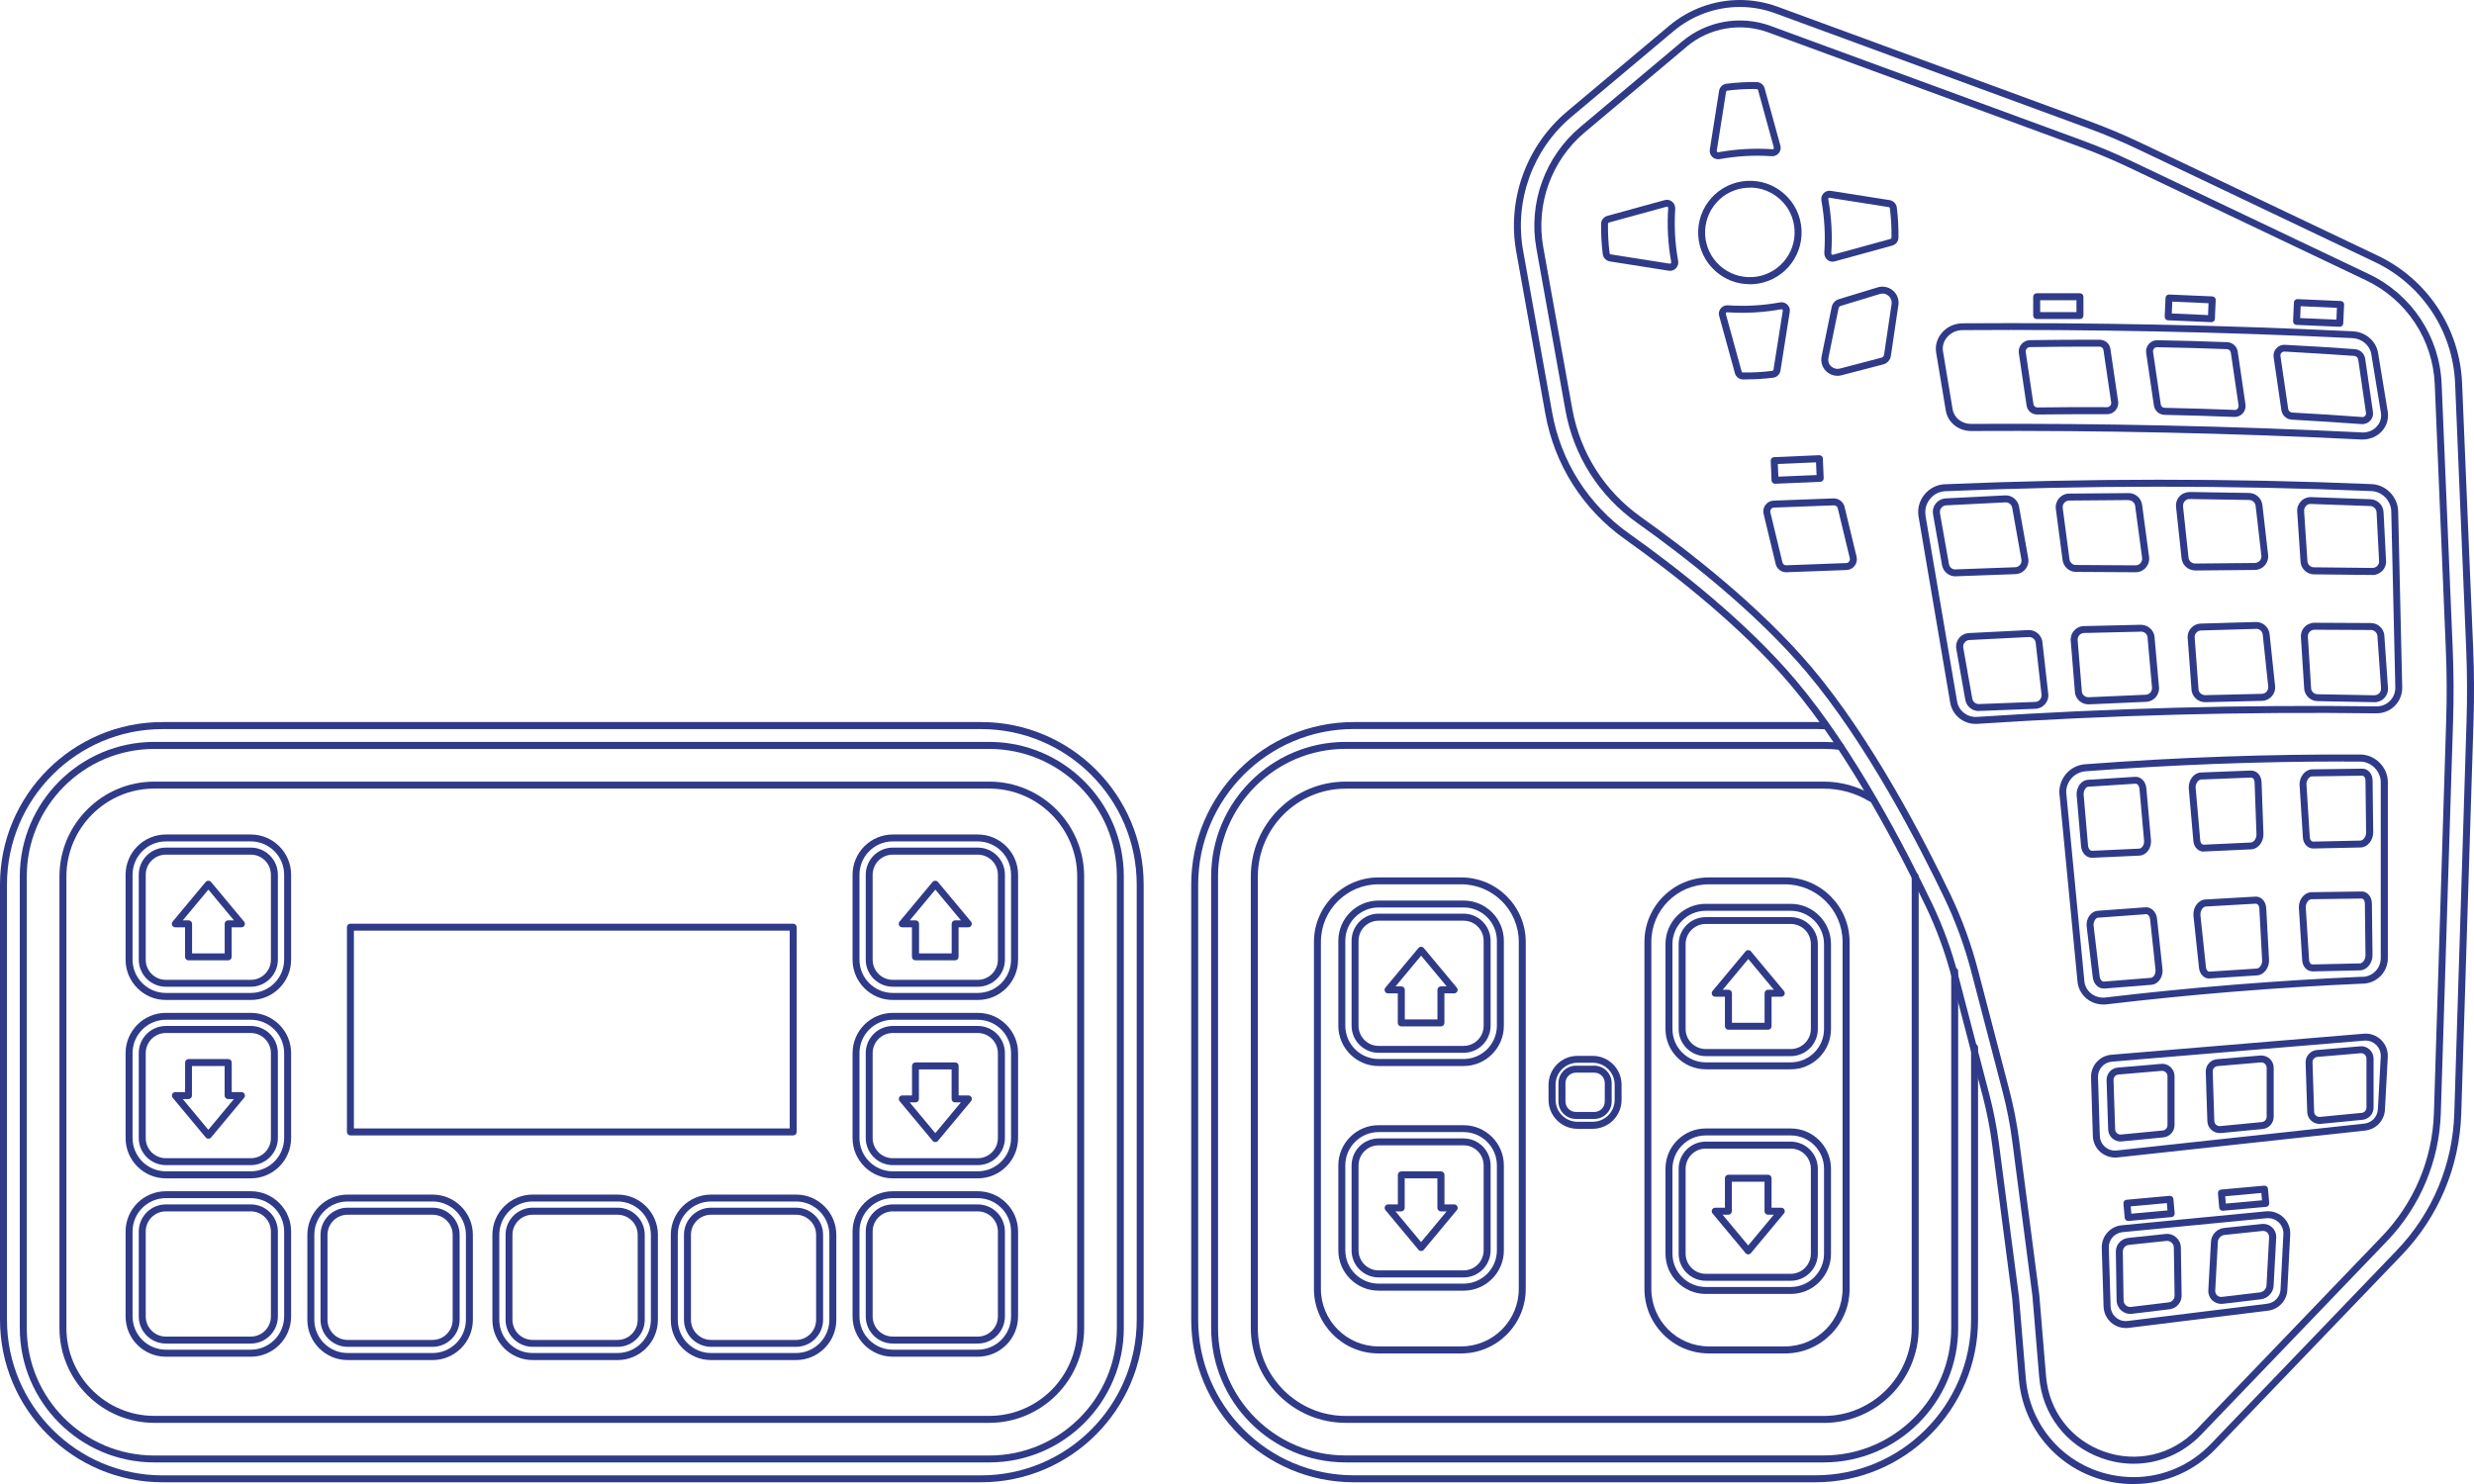 <?xml version="1.0" encoding="UTF-8"?> <svg xmlns="http://www.w3.org/2000/svg" id="Layer_2" data-name="Layer 2" viewBox="0 0 354.98 213"><defs><style> .cls-1 { fill: #2f3b88; } </style></defs><g id="Figures"><g><g><path class="cls-1" d="M141.95,204.21H22.14c-7.5,0-13.61-6.11-13.61-13.61v-64.81c0-7.5,6.11-13.61,13.61-13.61h119.81c7.5,0,13.61,6.11,13.61,13.61v64.81c0,7.5-6.11,13.61-13.61,13.61ZM22.14,113.18c-6.95,0-12.61,5.66-12.61,12.61v64.81c0,6.95,5.66,12.61,12.61,12.61h119.81c6.95,0,12.61-5.66,12.61-12.61v-64.81c0-6.95-5.66-12.61-12.61-12.61H22.14Z"></path><path class="cls-1" d="M141.95,209.89H22.14c-10.64,0-19.3-8.66-19.3-19.3v-64.81c0-10.64,8.66-19.3,19.3-19.3h119.81c10.64,0,19.3,8.66,19.3,19.3v64.81c0,10.64-8.66,19.3-19.3,19.3ZM22.14,107.49c-10.09,0-18.3,8.21-18.3,18.3v64.81c0,10.09,8.21,18.3,18.3,18.3h119.81c10.09,0,18.3-8.21,18.3-18.3v-64.81c0-10.09-8.21-18.3-18.3-18.3H22.14Z"></path><path class="cls-1" d="M140.77,212.74H23.33c-12.86,0-23.33-10.46-23.33-23.33v-62.45c0-12.86,10.46-23.33,23.33-23.33h117.44c12.86,0,23.33,10.46,23.33,23.33v62.45c0,12.86-10.46,23.33-23.33,23.33ZM23.33,104.64c-12.31,0-22.33,10.02-22.33,22.33v62.45c0,12.31,10.02,22.33,22.33,22.33h117.44c12.31,0,22.33-10.02,22.33-22.33v-62.45c0-12.31-10.02-22.33-22.33-22.33H23.33Z"></path><g><g><path class="cls-1" d="M140.3,192.83h-12.19c-2.14,0-3.89-1.74-3.89-3.89v-12.19c0-2.14,1.74-3.89,3.89-3.89h12.19c2.14,0,3.89,1.74,3.89,3.89v12.19c0,2.14-1.74,3.89-3.89,3.89ZM128.1,173.86c-1.59,0-2.89,1.29-2.89,2.89v12.19c0,1.59,1.29,2.89,2.89,2.89h12.19c1.59,0,2.89-1.29,2.89-2.89v-12.19c0-1.59-1.29-2.89-2.89-2.89h-12.19Z"></path><path class="cls-1" d="M140.3,194.72h-12.19c-3.19,0-5.78-2.59-5.78-5.78v-12.19c0-3.19,2.59-5.78,5.78-5.78h12.19c3.19,0,5.78,2.59,5.78,5.78v12.19c0,3.19-2.59,5.78-5.78,5.78ZM128.1,171.96c-2.64,0-4.78,2.15-4.78,4.78v12.19c0,2.64,2.15,4.78,4.78,4.78h12.19c2.64,0,4.78-2.15,4.78-4.78v-12.19c0-2.64-2.15-4.78-4.78-4.78h-12.19Z"></path></g><g><path class="cls-1" d="M140.3,167.22h-12.19c-2.14,0-3.89-1.74-3.89-3.89v-12.19c0-2.14,1.74-3.89,3.89-3.89h12.19c2.14,0,3.89,1.74,3.89,3.89v12.19c0,2.14-1.74,3.89-3.89,3.89ZM128.1,148.26c-1.59,0-2.89,1.29-2.89,2.89v12.19c0,1.59,1.29,2.89,2.89,2.89h12.19c1.59,0,2.89-1.29,2.89-2.89v-12.19c0-1.59-1.29-2.89-2.89-2.89h-12.19Z"></path><path class="cls-1" d="M140.3,169.12h-12.19c-3.19,0-5.78-2.59-5.78-5.78v-12.19c0-3.19,2.59-5.78,5.78-5.78h12.19c3.19,0,5.78,2.59,5.78,5.78v12.19c0,3.19-2.59,5.78-5.78,5.78ZM128.1,146.36c-2.64,0-4.78,2.15-4.78,4.78v12.19c0,2.64,2.15,4.78,4.78,4.78h12.19c2.64,0,4.78-2.15,4.78-4.78v-12.19c0-2.64-2.15-4.78-4.78-4.78h-12.19Z"></path></g><g><path class="cls-1" d="M140.3,141.62h-12.19c-2.14,0-3.89-1.74-3.89-3.89v-12.19c0-2.14,1.74-3.89,3.89-3.89h12.19c2.14,0,3.89,1.74,3.89,3.89v12.19c0,2.14-1.74,3.89-3.89,3.89ZM128.1,122.66c-1.59,0-2.89,1.29-2.89,2.89v12.19c0,1.59,1.29,2.89,2.89,2.89h12.19c1.59,0,2.89-1.29,2.89-2.89v-12.19c0-1.59-1.29-2.89-2.89-2.89h-12.19Z"></path><path class="cls-1" d="M140.3,143.52h-12.19c-3.19,0-5.78-2.59-5.78-5.78v-12.19c0-3.19,2.59-5.78,5.78-5.78h12.19c3.19,0,5.78,2.59,5.78,5.78v12.19c0,3.19-2.59,5.78-5.78,5.78ZM128.1,120.76c-2.64,0-4.78,2.15-4.78,4.78v12.19c0,2.64,2.15,4.78,4.78,4.78h12.19c2.64,0,4.78-2.15,4.78-4.78v-12.19c0-2.64-2.15-4.78-4.78-4.78h-12.19Z"></path></g></g><g><path class="cls-1" d="M35.99,192.83h-12.19c-2.14,0-3.89-1.74-3.89-3.89v-12.19c0-2.14,1.74-3.89,3.89-3.89h12.19c2.14,0,3.88,1.74,3.88,3.89v12.19c0,2.14-1.74,3.89-3.88,3.89ZM23.8,173.86c-1.59,0-2.89,1.29-2.89,2.89v12.19c0,1.59,1.29,2.89,2.89,2.89h12.19c1.59,0,2.88-1.29,2.88-2.89v-12.19c0-1.59-1.29-2.89-2.88-2.89h-12.19Z"></path><path class="cls-1" d="M35.99,194.72h-12.19c-3.19,0-5.78-2.59-5.78-5.78v-12.19c0-3.19,2.59-5.78,5.78-5.78h12.19c3.19,0,5.78,2.59,5.78,5.78v12.19c0,3.19-2.59,5.78-5.78,5.78ZM23.8,171.96c-2.64,0-4.78,2.15-4.78,4.78v12.19c0,2.64,2.15,4.78,4.78,4.78h12.19c2.64,0,4.78-2.15,4.78-4.78v-12.19c0-2.64-2.15-4.78-4.78-4.78h-12.19Z"></path></g><g><path class="cls-1" d="M62.07,193.3h-12.19c-2.14,0-3.89-1.74-3.89-3.89v-12.19c0-2.14,1.74-3.89,3.89-3.89h12.19c2.14,0,3.88,1.74,3.88,3.89v12.19c0,2.14-1.74,3.89-3.88,3.89ZM49.88,174.34c-1.59,0-2.89,1.29-2.89,2.89v12.19c0,1.59,1.29,2.89,2.89,2.89h12.19c1.59,0,2.88-1.29,2.88-2.89v-12.19c0-1.59-1.29-2.89-2.88-2.89h-12.19Z"></path><path class="cls-1" d="M62.07,195.2h-12.19c-3.19,0-5.78-2.59-5.78-5.78v-12.19c0-3.19,2.59-5.78,5.78-5.78h12.19c3.19,0,5.78,2.59,5.78,5.78v12.19c0,3.19-2.59,5.78-5.78,5.78ZM49.88,172.44c-2.64,0-4.78,2.15-4.78,4.78v12.19c0,2.64,2.15,4.78,4.78,4.78h12.19c2.64,0,4.78-2.15,4.78-4.78v-12.19c0-2.64-2.15-4.78-4.78-4.78h-12.19Z"></path></g><g><path class="cls-1" d="M88.62,193.3h-12.19c-2.14,0-3.89-1.74-3.89-3.89v-12.19c0-2.14,1.74-3.89,3.89-3.89h12.19c2.14,0,3.89,1.74,3.89,3.89v12.19c0,2.14-1.74,3.89-3.89,3.89ZM76.42,174.34c-1.59,0-2.89,1.29-2.89,2.89v12.19c0,1.59,1.29,2.89,2.89,2.89h12.19c1.59,0,2.89-1.29,2.89-2.89v-12.19c0-1.59-1.29-2.89-2.89-2.89h-12.19Z"></path><path class="cls-1" d="M88.62,195.2h-12.19c-3.19,0-5.78-2.59-5.78-5.78v-12.19c0-3.19,2.59-5.78,5.78-5.78h12.19c3.19,0,5.78,2.59,5.78,5.78v12.19c0,3.19-2.59,5.78-5.78,5.78ZM76.42,172.44c-2.64,0-4.78,2.15-4.78,4.78v12.19c0,2.64,2.15,4.78,4.78,4.78h12.19c2.64,0,4.78-2.15,4.78-4.78v-12.19c0-2.64-2.15-4.78-4.78-4.78h-12.19Z"></path></g><g><path class="cls-1" d="M114.22,193.3h-12.19c-2.14,0-3.89-1.74-3.89-3.89v-12.19c0-2.14,1.74-3.89,3.89-3.89h12.19c2.14,0,3.88,1.74,3.88,3.89v12.19c0,2.14-1.74,3.89-3.88,3.89ZM102.03,174.34c-1.59,0-2.89,1.29-2.89,2.89v12.19c0,1.59,1.29,2.89,2.89,2.89h12.19c1.59,0,2.88-1.29,2.88-2.89v-12.19c0-1.59-1.29-2.89-2.88-2.89h-12.19Z"></path><path class="cls-1" d="M114.22,195.2h-12.19c-3.19,0-5.78-2.59-5.78-5.78v-12.19c0-3.19,2.59-5.78,5.78-5.78h12.19c3.19,0,5.78,2.59,5.78,5.78v12.19c0,3.19-2.59,5.78-5.78,5.78ZM102.03,172.44c-2.64,0-4.78,2.15-4.78,4.78v12.19c0,2.64,2.15,4.78,4.78,4.78h12.19c2.64,0,4.78-2.15,4.78-4.78v-12.19c0-2.64-2.15-4.78-4.78-4.78h-12.19Z"></path></g><g><path class="cls-1" d="M35.99,167.22h-12.19c-2.14,0-3.89-1.74-3.89-3.89v-12.19c0-2.14,1.74-3.89,3.89-3.89h12.19c2.14,0,3.88,1.74,3.88,3.89v12.19c0,2.14-1.74,3.89-3.88,3.89ZM23.8,148.26c-1.59,0-2.89,1.29-2.89,2.89v12.19c0,1.59,1.29,2.89,2.89,2.89h12.19c1.59,0,2.88-1.29,2.88-2.89v-12.19c0-1.59-1.29-2.89-2.88-2.89h-12.19Z"></path><path class="cls-1" d="M35.99,169.12h-12.19c-3.19,0-5.78-2.59-5.78-5.78v-12.19c0-3.19,2.59-5.78,5.78-5.78h12.19c3.19,0,5.78,2.59,5.78,5.78v12.19c0,3.19-2.59,5.78-5.78,5.78ZM23.8,146.36c-2.64,0-4.78,2.15-4.78,4.78v12.19c0,2.64,2.15,4.78,4.78,4.78h12.19c2.64,0,4.78-2.15,4.78-4.78v-12.19c0-2.64-2.15-4.78-4.78-4.78h-12.19Z"></path></g><g><path class="cls-1" d="M35.99,141.62h-12.19c-2.14,0-3.89-1.74-3.89-3.89v-12.19c0-2.14,1.74-3.89,3.89-3.89h12.19c2.14,0,3.88,1.74,3.88,3.89v12.19c0,2.14-1.74,3.89-3.88,3.89ZM23.8,122.66c-1.59,0-2.89,1.29-2.89,2.89v12.19c0,1.59,1.29,2.89,2.89,2.89h12.19c1.59,0,2.88-1.29,2.88-2.89v-12.19c0-1.59-1.29-2.89-2.88-2.89h-12.19Z"></path><path class="cls-1" d="M35.99,143.52h-12.19c-3.19,0-5.78-2.59-5.78-5.78v-12.19c0-3.19,2.59-5.78,5.78-5.78h12.19c3.19,0,5.78,2.59,5.78,5.78v12.19c0,3.19-2.59,5.78-5.78,5.78ZM23.8,120.76c-2.64,0-4.78,2.15-4.78,4.78v12.19c0,2.64,2.15,4.78,4.78,4.78h12.19c2.64,0,4.78-2.15,4.78-4.78v-12.19c0-2.64-2.15-4.78-4.78-4.78h-12.19Z"></path></g><path class="cls-1" d="M32.74,137.83h-5.69c-.28,0-.5-.22-.5-.5v-4.24h-1.4c-.19,0-.37-.11-.45-.29-.08-.18-.06-.38.07-.53l4.74-5.69c.19-.23.58-.23.77,0l4.74,5.69c.12.15.15.36.07.53-.08.18-.26.29-.45.29h-1.4v4.24c0,.28-.22.5-.5.5ZM27.55,136.83h4.69v-4.24c0-.28.22-.5.5-.5h.83l-3.67-4.41-3.67,4.41h.83c.28,0,.5.22.5.5v4.24Z"></path><path class="cls-1" d="M29.9,163.43c-.15,0-.29-.07-.38-.18l-4.74-5.69c-.12-.15-.15-.36-.07-.53.08-.18.26-.29.45-.29h1.4v-4.24c0-.28.22-.5.5-.5h5.69c.28,0,.5.22.5.5v4.24h1.4c.19,0,.37.11.45.29.08.18.06.38-.07.53l-4.74,5.69c-.09.11-.24.18-.38.18ZM26.22,157.74l3.67,4.41,3.67-4.41h-.83c-.28,0-.5-.22-.5-.5v-4.24h-4.69v4.24c0,.28-.22.5-.5.5h-.83Z"></path><path class="cls-1" d="M137.04,137.83h-5.69c-.28,0-.5-.22-.5-.5v-4.24h-1.4c-.19,0-.37-.11-.45-.29-.08-.18-.06-.38.07-.53l4.74-5.69c.19-.23.58-.23.77,0l4.74,5.69c.12.15.15.36.07.53-.08.18-.26.29-.45.29h-1.4v4.24c0,.28-.22.5-.5.5ZM131.86,136.83h4.69v-4.24c0-.28.22-.5.5-.5h.83l-3.67-4.41-3.67,4.41h.83c.28,0,.5.22.5.5v4.24Z"></path><path class="cls-1" d="M134.2,163.91c-.15,0-.29-.07-.38-.18l-4.74-5.69c-.12-.15-.15-.36-.07-.53.08-.18.26-.29.45-.29h1.4v-4.24c0-.28.22-.5.5-.5h5.69c.28,0,.5.22.5.5v4.24h1.4c.19,0,.37.11.45.29.08.18.06.38-.07.53l-4.74,5.69c-.09.11-.24.18-.38.18ZM130.53,158.22l3.67,4.41,3.67-4.41h-.83c-.28,0-.5-.22-.5-.5v-4.24h-4.69v4.24c0,.28-.22.5-.5.5h-.83Z"></path><path class="cls-1" d="M113.81,162.96h-63.53c-.28,0-.5-.22-.5-.5v-29.39c0-.28.22-.5.5-.5h63.53c.28,0,.5.22.5.5v29.39c0,.28-.22.5-.5.5ZM50.78,161.96h62.53v-28.39h-62.53v28.39Z"></path></g><g><path class="cls-1" d="M261.68,204.21h-68.6c-7.5,0-13.61-6.11-13.61-13.61v-64.81c0-7.5,6.11-13.61,13.61-13.61h68.6c2.5,0,4.94.68,7.07,1.98.24.14.31.45.17.69-.14.24-.45.31-.69.17-1.97-1.2-4.23-1.83-6.54-1.83h-68.6c-6.95,0-12.61,5.66-12.61,12.61v64.81c0,6.95,5.66,12.61,12.61,12.61h68.6c6.95,0,12.61-5.66,12.61-12.61v-64.81c0-.28.22-.5.5-.5s.5.22.5.5v64.81c0,7.5-6.11,13.61-13.61,13.61Z"></path><path class="cls-1" d="M261.68,209.89h-68.6c-10.64,0-19.3-8.66-19.3-19.3v-64.81c0-10.64,8.66-19.3,19.3-19.3h68.6c.83,0,1.66.05,2.48.16.27.04.47.29.43.56-.03.27-.29.47-.56.43-.78-.1-1.57-.15-2.36-.15h-68.6c-10.09,0-18.3,8.21-18.3,18.3v64.81c0,10.09,8.21,18.3,18.3,18.3h68.6c10.09,0,18.3-8.21,18.3-18.3v-51.19c0-.28.22-.5.5-.5s.5.22.5.5v51.19c0,10.64-8.66,19.3-19.3,19.3Z"></path><path class="cls-1" d="M260.49,212.74h-66.24c-12.86,0-23.33-10.46-23.33-23.33v-62.45c0-12.86,10.46-23.33,23.33-23.33h66.24c.49,0,.98.01,1.46.04.28.02.49.25.47.53-.02.28-.25.5-.53.47-.46-.03-.93-.04-1.4-.04h-66.24c-12.31,0-22.33,10.02-22.33,22.33v62.45c0,12.31,10.02,22.33,22.33,22.33h66.24c12.31,0,22.33-10.02,22.33-22.33v-39.09c0-.28.22-.5.5-.5s.5.22.5.5v39.09c0,12.86-10.46,23.33-23.33,23.33Z"></path><g><g><path class="cls-1" d="M210,183.34h-12.19c-2.14,0-3.88-1.74-3.88-3.88v-12.19c0-2.14,1.74-3.88,3.88-3.88h12.19c2.14,0,3.88,1.74,3.88,3.88v12.19c0,2.14-1.74,3.88-3.88,3.88ZM197.81,164.38c-1.59,0-2.88,1.29-2.88,2.88v12.19c0,1.59,1.29,2.88,2.88,2.88h12.19c1.59,0,2.88-1.29,2.88-2.88v-12.19c0-1.59-1.29-2.88-2.88-2.88h-12.19Z"></path><path class="cls-1" d="M210,185.24h-12.19c-3.19,0-5.78-2.59-5.78-5.78v-12.19c0-3.19,2.59-5.78,5.78-5.78h12.19c3.19,0,5.78,2.59,5.78,5.78v12.19c0,3.19-2.59,5.78-5.78,5.78ZM197.81,162.48c-2.64,0-4.78,2.15-4.78,4.78v12.19c0,2.64,2.15,4.78,4.78,4.78h12.19c2.64,0,4.78-2.15,4.78-4.78v-12.19c0-2.64-2.15-4.78-4.78-4.78h-12.19Z"></path></g><g><path class="cls-1" d="M210,151.1h-12.19c-2.14,0-3.88-1.74-3.88-3.89v-12.19c0-2.14,1.74-3.89,3.88-3.89h12.19c2.14,0,3.88,1.74,3.88,3.89v12.19c0,2.14-1.74,3.89-3.88,3.89ZM197.81,132.14c-1.59,0-2.88,1.29-2.88,2.89v12.19c0,1.59,1.29,2.89,2.88,2.89h12.19c1.59,0,2.88-1.29,2.88-2.89v-12.19c0-1.59-1.29-2.89-2.88-2.89h-12.19Z"></path><path class="cls-1" d="M210,153h-12.19c-3.19,0-5.78-2.59-5.78-5.78v-12.19c0-3.19,2.59-5.78,5.78-5.78h12.19c3.19,0,5.78,2.59,5.78,5.78v12.19c0,3.19-2.59,5.78-5.78,5.78ZM197.81,130.24c-2.64,0-4.78,2.15-4.78,4.78v12.19c0,2.64,2.15,4.78,4.78,4.78h12.19c2.64,0,4.78-2.15,4.78-4.78v-12.19c0-2.64-2.15-4.78-4.78-4.78h-12.19Z"></path></g><path class="cls-1" d="M206.75,147.31h-5.69c-.28,0-.5-.22-.5-.5v-4.24h-1.4c-.19,0-.37-.11-.45-.29-.08-.18-.06-.38.07-.53l4.74-5.69c.19-.23.58-.23.77,0l4.74,5.69c.12.15.15.36.07.53-.08.18-.26.29-.45.29h-1.4v4.24c0,.28-.22.5-.5.5ZM201.56,146.31h4.69v-4.24c0-.28.22-.5.5-.5h.83l-3.67-4.41-3.67,4.41h.83c.28,0,.5.22.5.5v4.24Z"></path><path class="cls-1" d="M203.91,179.55c-.15,0-.29-.07-.38-.18l-4.74-5.69c-.12-.15-.15-.36-.07-.53.08-.18.26-.29.45-.29h1.4v-4.24c0-.28.22-.5.5-.5h5.69c.28,0,.5.22.5.5v4.24h1.4c.19,0,.37.11.45.29.08.18.06.38-.07.53l-4.74,5.69c-.09.11-.24.18-.38.18ZM200.23,173.86l3.67,4.41,3.67-4.41h-.83c-.28,0-.5-.22-.5-.5v-4.24h-4.69v4.24c0,.28-.22.5-.5.5h-.83Z"></path><g><path class="cls-1" d="M256.94,183.82h-12.19c-2.14,0-3.89-1.74-3.89-3.89v-12.19c0-2.14,1.74-3.89,3.89-3.89h12.19c2.14,0,3.89,1.74,3.89,3.89v12.19c0,2.14-1.74,3.89-3.89,3.89ZM244.75,164.85c-1.59,0-2.89,1.29-2.89,2.89v12.19c0,1.59,1.29,2.89,2.89,2.89h12.19c1.59,0,2.89-1.29,2.89-2.89v-12.19c0-1.59-1.29-2.89-2.89-2.89h-12.19Z"></path><path class="cls-1" d="M256.94,185.71h-12.19c-3.19,0-5.78-2.59-5.78-5.78v-12.19c0-3.19,2.59-5.78,5.78-5.78h12.19c3.19,0,5.78,2.59,5.78,5.78v12.19c0,3.19-2.59,5.78-5.78,5.78ZM244.75,162.96c-2.64,0-4.78,2.15-4.78,4.78v12.19c0,2.64,2.15,4.78,4.78,4.78h12.19c2.64,0,4.78-2.15,4.78-4.78v-12.19c0-2.64-2.15-4.78-4.78-4.78h-12.19Z"></path></g><g><path class="cls-1" d="M256.94,151.58h-12.19c-2.14,0-3.89-1.74-3.89-3.88v-12.19c0-2.14,1.74-3.88,3.89-3.88h12.19c2.14,0,3.89,1.74,3.89,3.88v12.19c0,2.14-1.74,3.88-3.89,3.88ZM244.75,132.61c-1.59,0-2.89,1.29-2.89,2.88v12.19c0,1.59,1.29,2.88,2.89,2.88h12.19c1.59,0,2.89-1.29,2.89-2.88v-12.19c0-1.59-1.29-2.88-2.89-2.88h-12.19Z"></path><path class="cls-1" d="M256.94,153.47h-12.19c-3.19,0-5.78-2.59-5.78-5.78v-12.19c0-3.19,2.59-5.78,5.78-5.78h12.19c3.19,0,5.78,2.59,5.78,5.78v12.19c0,3.19-2.59,5.78-5.78,5.78ZM244.75,130.72c-2.64,0-4.78,2.15-4.78,4.78v12.19c0,2.64,2.15,4.78,4.78,4.78h12.19c2.64,0,4.78-2.15,4.78-4.78v-12.19c0-2.64-2.15-4.78-4.78-4.78h-12.19Z"></path></g><path class="cls-1" d="M253.69,147.79h-5.69c-.28,0-.5-.22-.5-.5v-4.24h-1.4c-.19,0-.37-.11-.45-.29-.08-.18-.05-.38.07-.53l4.74-5.69c.19-.23.58-.23.77,0l4.74,5.69c.12.15.15.36.07.53-.08.18-.26.29-.45.29h-1.4v4.24c0,.28-.22.5-.5.5ZM248.5,146.79h4.69v-4.24c0-.28.22-.5.5-.5h.83l-3.67-4.41-3.67,4.41h.83c.28,0,.5.22.5.5v4.24Z"></path><path class="cls-1" d="M250.84,180.03c-.15,0-.29-.07-.38-.18l-4.74-5.69c-.12-.15-.15-.36-.07-.53.08-.18.26-.29.45-.29h1.4v-4.24c0-.28.22-.5.5-.5h5.69c.28,0,.5.22.5.5v4.24h1.4c.19,0,.37.11.45.29.08.18.06.38-.07.53l-4.74,5.69c-.09.11-.24.18-.38.18ZM247.17,174.34l3.67,4.41,3.67-4.41h-.83c-.28,0-.5-.22-.5-.5v-4.24h-4.69v4.24c0,.28-.22.5-.5.5h-.83Z"></path></g><path class="cls-1" d="M209.66,194.25h-11.87c-5.11,0-9.26-4.16-9.26-9.26v-49.8c0-5.11,4.16-9.26,9.26-9.26h11.87c5.11,0,9.26,4.16,9.26,9.26v49.8c0,5.11-4.16,9.26-9.26,9.26ZM197.79,126.92c-4.56,0-8.26,3.71-8.26,8.26v49.8c0,4.56,3.71,8.26,8.26,8.26h11.87c4.56,0,8.26-3.71,8.26-8.26v-49.8c0-4.56-3.71-8.26-8.26-8.26h-11.87Z"></path><path class="cls-1" d="M256.13,194.25h-10.92c-5.11,0-9.26-4.16-9.26-9.26v-49.8c0-5.11,4.16-9.26,9.26-9.26h10.92c5.11,0,9.26,4.16,9.26,9.26v49.8c0,5.11-4.16,9.26-9.26,9.26ZM245.2,126.92c-4.56,0-8.26,3.71-8.26,8.26v49.8c0,4.56,3.71,8.26,8.26,8.26h10.92c4.56,0,8.26-3.71,8.26-8.26v-49.8c0-4.56-3.71-8.26-8.26-8.26h-10.92Z"></path><path class="cls-1" d="M228.75,160.59h-2.64c-1.38,0-2.5-1.12-2.5-2.5v-2.64c0-1.38,1.12-2.5,2.5-2.5h2.64c1.38,0,2.5,1.12,2.5,2.5v2.64c0,1.38-1.12,2.5-2.5,2.5ZM226.12,153.95c-.83,0-1.5.67-1.5,1.5v2.64c0,.83.67,1.5,1.5,1.5h2.64c.83,0,1.5-.67,1.5-1.5v-2.64c0-.83-.67-1.5-1.5-1.5h-2.64Z"></path><path class="cls-1" d="M228.52,162.01h-2.18c-2.29,0-4.15-1.86-4.15-4.15v-2.17c0-2.29,1.86-4.15,4.15-4.15h2.18c2.29,0,4.15,1.86,4.15,4.15v2.17c0,2.29-1.86,4.15-4.15,4.15ZM226.35,152.53c-1.74,0-3.15,1.42-3.15,3.15v2.17c0,1.74,1.42,3.15,3.15,3.15h2.18c1.74,0,3.15-1.42,3.15-3.15v-2.17c0-1.74-1.42-3.15-3.15-3.15h-2.18Z"></path></g><g><path class="cls-1" d="M306.16,213h0c-8.68,0-15.77-6.5-16.49-15.11l-.96-11.59-2.88-22.1c-.3-2.27-.74-4.56-1.32-6.78l-4.49-17.21c-.91-3.47-2.14-6.85-3.66-10.03-3.66-7.66-11.05-21.98-19.44-31.89-7.05-8.33-16.81-15.96-23.75-20.89-6.07-4.31-10.13-10.71-11.44-18.02l-4.17-23.24c-1.35-7.51,1.44-15.23,7.29-20.14l14.65-12.3c2.83-2.38,6.44-3.7,10.14-3.7,1.86,0,3.69.33,5.44.97l44.62,16.39c2.56.94,5.1,2.01,7.56,3.18l33.91,16.15c7.13,3.4,11.77,10.41,12.1,18.31l1.59,38.07c.15,3.48.16,7,.05,10.47l-1.76,56.31c-.24,7.6-3.27,14.81-8.54,20.29l-26.66,27.77c-3.14,3.28-7.33,5.08-11.79,5.08ZM249.64,1c-3.47,0-6.84,1.23-9.5,3.46l-14.65,12.3c-5.57,4.68-8.23,12.04-6.95,19.2l4.17,23.24c1.26,7.05,5.18,13.22,11.04,17.38,6.99,4.96,16.81,12.64,23.93,21.06,8.46,10,15.89,24.4,19.57,32.1,1.55,3.24,2.8,6.68,3.72,10.21l4.49,17.21c.59,2.26,1.04,4.59,1.35,6.9l2.89,22.13.97,11.61c.67,8.09,7.34,14.2,15.49,14.2,4.18,0,8.12-1.7,11.07-4.77l26.66-27.77c5.1-5.31,8.03-12.28,8.26-19.63l1.76-56.31c.11-3.45.09-6.94-.05-10.4l-1.59-38.07c-.31-7.52-4.73-14.21-11.53-17.45l-33.91-16.15c-2.43-1.16-4.95-2.22-7.48-3.14L254.73,1.91c-1.64-.6-3.35-.91-5.09-.91Z"></path><path class="cls-1" d="M306.15,210.08c-1.53,0-3.08-.26-4.59-.8-5.08-1.8-8.52-6.26-8.97-11.64l-.97-11.65-2.89-22.17c-.31-2.4-.78-4.8-1.39-7.14l-4.49-17.21c-.96-3.66-2.25-7.21-3.85-10.55-3.72-7.78-11.25-22.36-19.84-32.51-7.24-8.56-17.2-16.35-24.29-21.39-5.44-3.86-9.08-9.6-10.26-16.15l-4.17-23.24c-1.17-6.49,1.25-13.15,6.29-17.39l14.64-12.3c3.52-2.95,8.38-3.8,12.69-2.22l44.62,16.39c2.47.91,4.93,1.94,7.31,3.08l33.91,16.15c6.16,2.93,10.16,8.98,10.44,15.79l1.59,38.07c.14,3.4.16,6.85.05,10.26l-1.76,56.31c-.22,6.88-2.96,13.4-7.72,18.36l-26.66,27.77c-2.62,2.73-6.1,4.18-9.7,4.18ZM242.02,6.7l-14.64,12.3c-4.77,4.01-7.05,10.31-5.95,16.45l4.17,23.24c1.13,6.29,4.63,11.8,9.85,15.51,7.13,5.06,17.16,12.92,24.47,21.55,8.67,10.25,16.24,24.9,19.98,32.73,1.62,3.4,2.94,7.01,3.91,10.73l4.49,17.21c.62,2.38,1.1,4.83,1.42,7.26l2.89,22.19.97,11.68c.42,4.98,3.6,9.11,8.31,10.78,4.71,1.67,9.78.47,13.24-3.13l26.66-27.77c4.59-4.79,7.24-11.07,7.44-17.7l1.76-56.31c.11-3.38.09-6.81-.05-10.19l-1.59-38.07c-.27-6.44-4.05-12.16-9.87-14.93l-33.91-16.15c-2.35-1.12-4.78-2.14-7.23-3.04l-44.62-16.39c-3.98-1.46-8.46-.68-11.71,2.05h0Z"></path><g><path class="cls-1" d="M251.07,40.79c-1.83,0-3.57-.66-4.94-1.89-1.48-1.32-2.35-3.14-2.46-5.12-.11-1.98.56-3.89,1.88-5.36s3.14-2.35,5.12-2.46c1.98-.11,3.89.56,5.36,1.88,1.48,1.32,2.35,3.14,2.46,5.12h0c.23,4.09-2.91,7.6-7,7.83-.14,0-.28.01-.42.01ZM251.09,26.94c-.12,0-.25,0-.37,0-1.71.1-3.29.85-4.43,2.13-1.14,1.28-1.72,2.93-1.63,4.64.1,1.71.85,3.29,2.13,4.43,1.28,1.14,2.94,1.72,4.64,1.63,3.54-.2,6.26-3.24,6.06-6.78-.1-1.71-.85-3.29-2.13-4.43-1.19-1.06-2.69-1.64-4.27-1.64Z"></path><path class="cls-1" d="M246.52,22.85c-.31,0-.62-.12-.84-.34-.28-.27-.41-.65-.35-1.04.44-2.83.89-5.64,1.33-8.43.09-.54.52-.96,1.06-1.02,1.43-.18,2.88-.27,4.32-.24.54,0,1.02.38,1.16.9.76,2.73,1.51,5.47,2.26,8.23.1.38.02.77-.23,1.07-.25.3-.62.47-1.02.44-2.5-.17-5.02-.03-7.48.42-.07.01-.15.02-.22.02ZM251.62,12.77c-1.26,0-2.53.08-3.77.24h0c-.1.01-.18.09-.19.19-.45,2.79-.89,5.6-1.33,8.43-.01.08.02.14.05.17.03.03.09.07.19.05,2.55-.46,5.15-.61,7.73-.43.09.02.15-.04.18-.07.03-.04.06-.09.04-.17-.75-2.76-1.51-5.5-2.26-8.23-.03-.1-.12-.17-.21-.17-.14,0-.27,0-.41,0ZM247.78,12.51h0,0Z"></path><path class="cls-1" d="M250.51,54.46c-.14,0-.28,0-.42,0-.54,0-1.02-.38-1.16-.9-.76-2.73-1.51-5.47-2.26-8.23-.1-.38-.02-.77.23-1.07.25-.3.62-.47,1.02-.44,2.5.17,5.02.03,7.48-.42.38-.07.78.05,1.06.32.28.27.41.65.34,1.04-.44,2.83-.89,5.64-1.33,8.43-.09.54-.52.96-1.06,1.02-1.29.16-2.59.24-3.89.24ZM247.83,44.81c-.09,0-.14.05-.16.08-.03.04-.06.09-.04.17.75,2.76,1.51,5.5,2.26,8.23.03.1.11.17.21.17h0c1.4.02,2.8-.06,4.18-.23.1-.01.18-.09.19-.19.45-2.79.89-5.6,1.33-8.43.01-.08-.02-.14-.05-.17-.03-.03-.09-.07-.18-.05-2.55.46-5.15.61-7.73.43,0,0-.01,0-.02,0Z"></path><path class="cls-1" d="M239.61,38.86c-.06,0-.13,0-.19-.01-2.83-.44-5.64-.89-8.43-1.33-.54-.09-.96-.52-1.02-1.06h0c-.18-1.43-.26-2.89-.24-4.32,0-.54.38-1.02.9-1.16,2.73-.76,5.47-1.51,8.23-2.26.38-.1.77-.02,1.07.23.3.25.46.63.44,1.02-.17,2.5-.03,5.02.42,7.48.07.39-.05.78-.32,1.06-.23.23-.53.36-.85.36ZM239.18,29.67s-.04,0-.06,0c-2.76.75-5.5,1.51-8.23,2.26-.1.03-.17.12-.17.21-.02,1.39.06,2.79.23,4.18h0c.01.1.09.18.19.19,2.79.45,5.6.89,8.43,1.33.08.01.14-.02.17-.05.03-.03.07-.09.05-.19-.46-2.54-.61-5.14-.43-7.73,0-.1-.04-.15-.07-.18-.03-.02-.07-.04-.12-.04Z"></path><path class="cls-1" d="M262.95,37.56c-.27,0-.53-.09-.75-.27-.3-.25-.46-.63-.44-1.02.17-2.5.03-5.02-.42-7.48-.07-.39.05-.79.32-1.06.27-.28.65-.4,1.04-.34,2.83.44,5.64.89,8.43,1.33.54.09.96.52,1.03,1.05.18,1.43.26,2.88.24,4.32,0,.54-.38,1.02-.9,1.16-2.73.76-5.47,1.51-8.23,2.26-.11.03-.21.04-.32.04ZM262.52,28.36c-.06,0-.11.03-.14.06-.03.03-.07.09-.05.19.46,2.54.61,5.14.43,7.73,0,.1.04.15.07.18.04.03.1.06.17.04,2.76-.75,5.5-1.51,8.23-2.26.1-.03.17-.12.17-.21h0c.02-1.39-.06-2.8-.23-4.18-.01-.1-.09-.18-.19-.19-2.79-.45-5.6-.89-8.43-1.33-.01,0-.02,0-.03,0Z"></path></g><path class="cls-1" d="M263.64,53.94c-.58,0-1.15-.22-1.59-.64-.59-.56-.84-1.36-.68-2.15l1.45-7.09c.11-.53.5-.96,1.02-1.12l5.58-1.7c.76-.23,1.58-.06,2.19.46.61.52.9,1.31.78,2.1l-1.08,7.28c-.09.59-.52,1.07-1.09,1.22l-5.99,1.56c-.2.05-.4.08-.59.08ZM270.1,42.14c-.13,0-.26.02-.39.06h0l-5.58,1.7c-.17.05-.3.19-.33.37l-1.45,7.09c-.09.45.05.91.39,1.22s.8.43,1.24.32l5.99-1.57c.19-.05.33-.21.36-.4l1.08-7.28c.07-.45-.1-.9-.45-1.2-.24-.21-.55-.32-.86-.32ZM269.56,41.72h0,0Z"></path><g><path class="cls-1" d="M256.29,82.13c-.71,0-1.34-.49-1.51-1.19l-1.73-7.18c-.11-.46-.01-.93.27-1.3.28-.37.71-.6,1.18-.61l8.59-.32c.73,0,1.39.47,1.57,1.19l1.73,7.18c.11.46.01.93-.27,1.3-.28.37-.71.6-1.18.61l-8.59.32s-.04,0-.06,0ZM263.15,72.53s-.01,0-.02,0l-8.59.32c-.17,0-.32.08-.42.22s-.14.3-.1.46l1.73,7.18c.06.25.3.45.56.42l8.59-.32h0c.17,0,.32-.08.42-.22s.14-.3.1-.46l-1.73-7.18c-.06-.25-.28-.42-.54-.42Z"></path><path class="cls-1" d="M254.69,69.43c-.12,0-.25-.05-.34-.13-.1-.09-.16-.21-.16-.35l-.12-2.82c-.01-.28.2-.51.48-.52l6.48-.28c.13,0,.26.04.36.13.1.09.16.21.16.35l.12,2.82c.01.28-.2.51-.48.52l-6.48.28h-.02ZM255.09,66.59l.08,1.82,5.48-.23-.08-1.82-5.48.23Z"></path></g><g><g><path class="cls-1" d="M338.96,60.87s-.08,0-.11,0h0c-3.32-.24-6.69-.46-10.01-.64-.76-.04-1.39-.62-1.5-1.37l-1.11-7.59c-.07-.47.07-.93.39-1.28.31-.34.74-.53,1.23-.5,3.34.17,6.72.38,10.03.62.76.05,1.38.64,1.49,1.39l1.11,7.61c.07.47-.07.93-.39,1.27-.29.31-.69.49-1.12.49ZM338.92,59.86c.17,0,.32-.05.43-.17.11-.12.16-.28.13-.45l-1.11-7.62c-.04-.29-.29-.52-.57-.54-3.3-.23-6.67-.44-10.01-.62-.16,0-.32.05-.44.18s-.16.29-.14.46l1.11,7.59c.04.28.28.5.57.52,3.33.18,6.7.39,10.02.64h0Z"></path><path class="cls-1" d="M320.64,59.84s-.07-.01-.06,0c-3.32-.13-6.69-.23-10.01-.3-.77-.02-1.41-.58-1.52-1.34l-1.11-7.55c-.07-.46.07-.92.38-1.28.31-.35.76-.56,1.22-.54,3.29.06,6.67.15,10.03.28.76.03,1.4.6,1.51,1.35l1.11,7.58c.07.46-.07.93-.38,1.28-.3.33-.72.52-1.16.52ZM320.62,58.84c.17.02.33-.06.44-.19.11-.13.16-.29.14-.46l-1.11-7.58c-.04-.28-.28-.49-.56-.5-3.36-.12-6.72-.22-10.01-.28-.2,0-.34.07-.45.2-.11.13-.17.3-.14.47l1.11,7.55c.04.27.27.48.55.48,3.33.07,6.7.17,10.03.3h0Z"></path><path class="cls-1" d="M292.29,59.49c-.77,0-1.4-.54-1.51-1.3l-1.11-7.51c-.07-.45.07-.92.37-1.28.31-.36.75-.57,1.21-.58,3.36-.05,6.73-.07,10.03-.06.77,0,1.42.56,1.53,1.32l1.11,7.54c.07.46-.07.92-.38,1.28-.31.35-.74.55-1.21.55h-.01c-3.32-.01-6.69,0-10.01.04h-.02ZM299.61,49.75c-2.76,0-5.56.02-8.35.07-.18,0-.34.08-.46.22-.12.14-.17.31-.14.48l1.11,7.51c.04.27.31.43.53.45,3.33-.05,6.7-.06,10.03-.04h0c.17,0,.34-.08.45-.21.12-.13.17-.31.14-.47l-1.11-7.54c-.04-.27-.27-.46-.54-.47-.55,0-1.1,0-1.66,0Z"></path></g><path class="cls-1" d="M339.01,63.08c-.07,0-.13,0-.2,0h0c-18.56-.92-37.38-1.32-55.96-1.22h-.03c-1.82,0-3.34-1.23-3.63-2.93l-1.38-8.31c-.17-1,.12-2.03.8-2.83.73-.87,1.82-1.38,2.98-1.39,18.58-.13,37.42.26,56.01,1.15,1.82.09,3.34,1.4,3.62,3.11l1.38,8.4c.17,1.01-.13,2.04-.81,2.8-.7.78-1.71,1.22-2.79,1.22ZM338.86,62.07c.86.04,1.66-.28,2.19-.88.49-.55.69-1.25.57-1.98l-1.38-8.4c-.21-1.25-1.34-2.21-2.69-2.28-18.58-.89-37.41-1.28-55.96-1.15-.87,0-1.67.38-2.22,1.03-.49.58-.7,1.3-.58,2.02l1.38,8.31c.2,1.22,1.31,2.1,2.64,2.1h.02c18.58-.1,37.43.31,56.01,1.22h0Z"></path><path class="cls-1" d="M298.44,45.79h-6.21c-.28,0-.5-.22-.5-.5v-2.7c0-.28.22-.5.5-.5h6.21c.28,0,.5.22.5.5v2.7c0,.28-.22.5-.5.5ZM292.73,44.79h5.21v-1.7h-5.21v1.7Z"></path><path class="cls-1" d="M317.3,46.24h-.02l-6.2-.27c-.28-.01-.49-.25-.48-.52l.12-2.7c0-.13.06-.26.16-.35.1-.09.22-.13.36-.13l6.2.27c.28.01.49.25.48.52l-.12,2.7c0,.13-.06.26-.16.35-.09.08-.21.13-.34.13ZM311.62,44.99l5.2.23.07-1.7-5.2-.23-.07,1.7Z"></path><path class="cls-1" d="M335.72,46.9h-.02l-6.2-.27c-.28-.01-.49-.25-.48-.52l.12-2.7c0-.13.06-.26.16-.35.1-.09.22-.13.36-.13l6.2.27c.13,0,.26.06.35.16.09.1.14.23.13.36l-.12,2.7c-.01.27-.23.48-.5.48ZM330.04,45.65l5.2.23.07-1.7-5.2-.23-.07,1.7Z"></path></g><g><path class="cls-1" d="M301.79,144.17c-1.83,0-3.38-1.28-3.68-3.07l-2.58-26.82c-.18-1.1.13-2.23.84-3.12.73-.9,1.79-1.43,2.92-1.48,13.09-.99,26.37-1.46,39.5-1.39,2.07.08,3.78,1.83,3.83,3.89v25.23c.02,1.01-.35,1.96-1.05,2.68-.7.7-1.63,1.09-2.64,1.09h-.04c-12.21.53-24.61,1.54-36.83,2.99-.08,0-.17,0-.25,0ZM336.34,109.29c-12.28,0-24.72.47-37,1.4-.86.04-1.65.44-2.2,1.11-.54.67-.77,1.52-.63,2.34,0,.01,0,.02,0,.04l2.58,26.8c.23,1.33,1.42,2.27,2.85,2.2,12.22-1.45,24.65-2.46,36.9-2.99.76.05,1.47-.27,1.99-.79.51-.52.78-1.21.77-1.96v-25.23c-.04-1.53-1.32-2.84-2.85-2.9-.8,0-1.61,0-2.41,0Z"></path><path class="cls-1" d="M300.16,123.11c-.81,0-1.48-.7-1.56-1.65l-.63-7.3h0c-.05-.6.14-1.22.51-1.66.3-.35.69-.56,1.11-.58l6.73-.43c.86-.06,1.56.65,1.65,1.65l.66,7.42c.05.61-.14,1.24-.52,1.67-.31.35-.7.55-1.12.57l-6.76.31s-.05,0-.07,0ZM298.97,114.07l.63,7.3c.04.44.29.75.58.74l6.76-.31c.14,0,.29-.09.42-.23.21-.24.31-.58.28-.93l-.66-7.42c-.04-.44-.3-.76-.59-.74l-6.73.43c-.14,0-.29.09-.41.24-.2.24-.31.58-.28.92h0Z"></path><path class="cls-1" d="M301.85,141.88c-.79,0-1.46-.67-1.57-1.6l-.87-7.27c-.07-.61.09-1.22.46-1.67.29-.36.67-.58,1.09-.62l6.85-.5c.82-.07,1.57.6,1.69,1.59l.78,7.24c.07.6-.1,1.23-.47,1.68-.29.36-.69.58-1.1.61l-6.74.54s-.08,0-.11,0ZM307.93,131.21s-.03,0-.04,0l-6.85.5c-.13.01-.28.1-.39.25-.19.24-.29.59-.25.93h0l.87,7.27c.05.43.3.72.61.72l6.74-.54c.14-.01.29-.1.41-.25.2-.24.29-.59.25-.94l-.78-7.24c-.05-.41-.29-.71-.58-.71Z"></path><path class="cls-1" d="M316.2,122.23c-.35,0-.68-.13-.95-.38-.34-.31-.54-.78-.55-1.31l-.65-7.43s0-.02,0-.03c-.04-1.14.75-2.15,1.71-2.21l7.17-.28c.37,0,.73.11,1.01.36.34.31.54.78.56,1.31l.27,7.42c.04,1.14-.77,2.17-1.74,2.22l-6.77.31s-.04,0-.06,0ZM315.04,113.05l.65,7.44c0,.28.09.5.23.63.08.08.19.11.29.11l6.77-.31c.38-.02.81-.55.79-1.19l-.27-7.42c0-.26-.09-.48-.24-.61-.08-.08-.19-.11-.29-.1l-7.17.28c-.36.02-.78.54-.77,1.17Z"></path><path class="cls-1" d="M317.02,140.45c-.34,0-.67-.12-.93-.36-.35-.31-.55-.77-.58-1.3l-.79-7.42s0-.02,0-.03c-.06-1.14.71-2.17,1.67-2.24l7.17-.41c.38-.03.73.09,1.02.34.35.31.56.77.59,1.3l.4,7.41c.06,1.14-.73,2.19-1.7,2.25l-6.77.44s-.06,0-.09,0ZM315.72,131.29l.79,7.43c.02.28.1.5.25.63.08.08.19.12.29.1l6.77-.44c.37-.02.8-.56.76-1.2l-.4-7.41c-.01-.26-.1-.48-.25-.6-.09-.08-.19-.11-.29-.1l-7.17.41c-.36.03-.77.55-.74,1.18Z"></path><path class="cls-1" d="M331.91,121.78c-.36,0-.71-.14-.97-.4-.33-.32-.52-.79-.52-1.32l-.47-7.44s0-.02,0-.03c-.01-1.14.8-2.13,1.77-2.17l7.18-.1c.36-.02.73.12,1,.39.34.32.53.79.53,1.32l.09,7.42c.01,1.14-.82,2.16-1.79,2.18l-6.78.15h-.03ZM330.94,112.58l.47,7.45c0,.28.08.5.22.64.08.08.18.12.28.12l6.78-.15c.37,0,.82-.53.81-1.17l-.09-7.42c0-.26-.08-.48-.22-.61-.08-.08-.17-.13-.29-.11l-7.18.1c-.36.01-.79.52-.79,1.15Z"></path><path class="cls-1" d="M331.81,139.41c-.36,0-.71-.14-.97-.4-.33-.32-.52-.79-.52-1.32l-.47-7.44s0-.02,0-.03c-.01-1.14.8-2.13,1.77-2.17l7.18-.1c.37-.03.73.12,1,.39.34.32.53.79.53,1.33l.09,7.42c.01,1.14-.82,2.16-1.79,2.18l-6.78.15h-.03ZM330.84,130.21l.47,7.45c0,.28.08.5.22.64.08.08.17.12.29.12l6.78-.15c.37,0,.82-.53.81-1.17l-.09-7.42c0-.26-.08-.48-.22-.61-.08-.08-.19-.12-.29-.11l-7.18.1c-.36.01-.79.52-.79,1.15Z"></path></g><g><path class="cls-1" d="M283.48,103.9c-1.81,0-3.36-1.28-3.66-3.07l-4.54-26.71h0c-.19-1.1.12-2.24.84-3.13.72-.9,1.79-1.44,2.92-1.49,20.32-.86,40.92-.87,61.25-.02,2.05.08,3.76,1.83,3.81,3.89l.58,25.24c.02,1.02-.35,1.98-1.06,2.69-.69.7-1.63,1.08-2.63,1.08h-.05c-18.98-.25-38.24.26-57.21,1.51-.08,0-.17,0-.25,0ZM276.27,73.95l4.54,26.71c.23,1.36,1.46,2.32,2.86,2.23,19-1.25,38.27-1.76,57.29-1.51h.04c.74,0,1.42-.28,1.92-.79.51-.52.79-1.21.77-1.96l-.58-25.24c-.04-1.54-1.31-2.85-2.85-2.91-20.3-.85-40.88-.84-61.16.02-.84.04-1.64.44-2.18,1.12-.54.67-.77,1.52-.63,2.33h0Z"></path><path class="cls-1" d="M280.57,82.72c-.94,0-1.75-.68-1.92-1.61l-1.29-7.3h0c-.1-.55.05-1.12.4-1.55.35-.44.87-.7,1.42-.73l8.5-.43c.98-.06,1.84.64,2.02,1.6l1.32,7.42c.1.55-.05,1.12-.4,1.56-.35.44-.88.7-1.45.72l-8.54.31s-.05,0-.07,0ZM278.35,73.64l1.29,7.3c.08.46.46.83.97.78l8.54-.31c.27,0,.53-.14.7-.35.17-.21.24-.49.19-.76l-1.32-7.42c-.08-.47-.52-.81-.98-.78l-8.5.43c-.28.01-.52.14-.69.36s-.24.48-.19.76h0Z"></path><path class="cls-1" d="M306.43,82.13h-.01l-8.55-.05c-.97,0-1.79-.73-1.92-1.69l-.97-7.35c-.07-.55.1-1.11.46-1.53.37-.42.9-.67,1.46-.67l8.52-.07h.01c.97,0,1.8.72,1.93,1.69l1,7.46c.08.56-.1,1.12-.47,1.55-.37.42-.9.66-1.46.66ZM305.42,71.77h0l-8.52.07c-.28,0-.53.12-.71.33-.18.21-.26.47-.22.75h0l.97,7.35c.06.47.46.82.93.82l8.55.05h0c.27,0,.53-.12.71-.32.18-.21.26-.48.23-.75l-1-7.46c-.06-.47-.47-.82-.94-.82Z"></path><path class="cls-1" d="M314.92,81.87c-.99-.03-1.79-.78-1.9-1.74l-.79-7.37h0c-.06-.56.12-1.11.5-1.52s.89-.61,1.47-.63l8.51.14c.98.02,1.8.76,1.91,1.74l.82,7.14c.06.56-.12,1.12-.5,1.54s-.92.64-1.49.63l-8.53.08ZM313.23,72.66l.79,7.37c.05.47.44.83.92.85l8.53-.08c.33,0,.56-.1.75-.3.19-.2.28-.47.25-.75l-.82-7.14c-.05-.48-.45-.84-.93-.85l-8.52-.14c-.28-.02-.53.11-.72.31-.19.2-.27.47-.24.74h0Z"></path><path class="cls-1" d="M340.41,82.52s-.1,0-.14,0l-8.35-.09c-1-.07-1.77-.85-1.83-1.82l-.48-7.19h0c-.04-.56.17-1.1.56-1.5.39-.4.94-.6,1.5-.57l8.49.3c.99.06,1.78.84,1.84,1.82l.36,6.99c.04.56-.17,1.11-.57,1.5-.37.36-.86.57-1.37.57ZM330.6,73.35l.48,7.19c.03.47.41.85.88.88l8.35.09c.31.02.57-.08.77-.27.2-.19.3-.46.28-.74l-.36-6.99c-.03-.47-.42-.85-.89-.88l-8.49-.3c-.29-.03-.55.08-.74.28-.19.2-.29.46-.27.73h0Z"></path><path class="cls-1" d="M283.91,102.05c-.94,0-1.76-.68-1.92-1.61l-1.29-7.3c-.1-.55.05-1.12.39-1.55s.87-.7,1.43-.73l8.5-.43c.97-.05,1.84.64,2.02,1.6l.84,7.45c.09.52-.05,1.09-.41,1.53-.35.44-.88.7-1.45.72l-8.06.31s-.05,0-.07,0ZM291.13,91.43s-.03,0-.05,0l-8.5.43c-.28.01-.52.14-.69.36s-.24.48-.19.75h0l1.29,7.3c.08.45.48.78.94.78.01,0,.02,0,.03,0l8.06-.31c.28,0,.53-.14.7-.35.17-.21.24-.49.2-.76l-.84-7.45c-.08-.42-.47-.75-.93-.75Z"></path><path class="cls-1" d="M299.65,101.09c-.95,0-1.76-.69-1.92-1.62l-.6-7.36c-.09-.54.06-1.1.41-1.53.35-.44.87-.7,1.43-.72l8.16-.19c.97-.02,1.83.65,2,1.61l.64,7.21c.09.51-.06,1.08-.41,1.52-.36.44-.88.7-1.45.72l-8.18.36s-.04,0-.06,0ZM307.2,90.66s-.03,0-.04,0l-8.16.19c-.26.01-.51.14-.68.35s-.24.48-.2.75c0,.01,0,.03,0,.04l.6,7.33c.07.41.47.75.93.75.01,0,.02,0,.03,0l8.18-.36c.28,0,.54-.14.71-.35.17-.21.25-.49.2-.76l-.64-7.21c-.07-.41-.47-.74-.93-.74Z"></path><path class="cls-1" d="M316.39,100.78c-.95,0-1.77-.7-1.93-1.64l-.55-7.41c-.08-.54.07-1.1.42-1.52.35-.43.88-.69,1.44-.71l7.88-.23c.97-.04,1.83.67,1.99,1.63l.79,7.46c.09.53-.07,1.1-.43,1.53-.36.43-.89.69-1.46.7l-8.12.19h-.04ZM323.73,90.26s-.02,0-.04,0l-7.88.23c-.27,0-.52.13-.7.35-.18.21-.25.48-.2.75,0,.01,0,.03,0,.04l.55,7.39c.07.42.47.73.95.75l8.12-.19c.28,0,.53-.13.71-.34.17-.21.25-.49.21-.76l-.79-7.46c-.07-.43-.47-.77-.93-.77Z"></path><path class="cls-1" d="M340.71,100.78h-.04l-8.15-.15c-.97-.02-1.78-.75-1.9-1.72l-.47-7.37c-.06-.55.11-1.1.48-1.51s.9-.65,1.45-.65h0l8.1.04c.98,0,1.81.74,1.93,1.71l.52,7.5c.07.53-.11,1.1-.49,1.52-.37.41-.9.64-1.45.64ZM332.09,90.38c-.27,0-.52.11-.71.32-.18.21-.27.47-.23.74,0,0,0,.02,0,.03l.46,7.36c.05.44.45.8.92.81l8.15.15c.27-.01.54-.11.72-.31.18-.2.27-.48.24-.75l-.52-7.5c-.06-.45-.46-.81-.93-.81l-8.1-.04h0Z"></path></g><g><path class="cls-1" d="M303.47,166.13c-.76,0-1.51-.28-2.09-.78-.67-.58-1.06-1.42-1.09-2.3l-.26-8.41c-.05-1.69,1.23-3.12,2.91-3.26l36.23-3.02c.92-.08,1.82.25,2.48.89.66.64,1.01,1.53.96,2.45l-.41,7.57c-.08,1.56-1.27,2.82-2.83,2.99l-35.55,3.86c-.11.01-.23.02-.34.02ZM339.43,149.35c-.06,0-.12,0-.18,0l-36.23,3.02h0c-1.15.1-2.03,1.08-1.99,2.24l.26,8.41c.02.61.28,1.17.75,1.58.46.4,1.05.59,1.66.52l35.55-3.86c1.06-.12,1.88-.98,1.94-2.05l.41-7.57c.03-.63-.21-1.24-.66-1.68-.41-.4-.95-.62-1.52-.62ZM302.98,151.88h0,0Z"></path><path class="cls-1" d="M304.26,163.83c-.43,0-.84-.16-1.17-.44-.37-.32-.58-.78-.6-1.27l-.23-7.08c-.03-.94.68-1.74,1.62-1.82l6.21-.53c.49-.05.98.12,1.35.46.36.33.57.81.57,1.3v7.03c0,.91-.69,1.67-1.6,1.76l-5.98.58c-.06,0-.11,0-.17,0ZM310.24,153.69s-.04,0-.07,0l-6.21.53c-.41.04-.72.38-.7.79h0l.23,7.08c0,.21.1.41.26.55.16.14.38.21.58.19l5.98-.58c.4-.04.69-.37.69-.76v-7.03c0-.22-.09-.42-.25-.57-.14-.13-.33-.2-.52-.2Z"></path><path class="cls-1" d="M318.49,162.62c-.43,0-.85-.16-1.17-.44-.37-.32-.58-.78-.6-1.27l-.23-7.07c-.03-.94.68-1.74,1.62-1.82l6.21-.53c.49-.04.98.13,1.35.46.36.33.57.81.57,1.3v7.03c0,.92-.69,1.67-1.6,1.76l-5.98.58c-.06,0-.11,0-.17,0ZM324.47,152.48s-.04,0-.07,0l-6.21.53c-.41.04-.72.38-.7.79h0l.23,7.08c0,.21.1.41.26.55s.37.21.58.19l5.98-.58c.4-.04.69-.37.69-.76v-7.03c0-.22-.09-.42-.25-.57-.14-.13-.32-.2-.52-.2Z"></path><path class="cls-1" d="M332.82,161.31c-.43,0-.85-.16-1.17-.44-.37-.32-.58-.78-.6-1.27l-.23-7.08c-.03-.94.68-1.74,1.62-1.82l6.21-.53c.49-.05.98.12,1.35.46.36.33.57.81.57,1.3v7.03c0,.92-.69,1.67-1.6,1.76l-5.98.58c-.06,0-.11,0-.17,0ZM338.79,151.16s-.04,0-.07,0l-6.21.53c-.41.04-.72.38-.7.79h0l.23,7.08c0,.21.1.41.26.55.16.14.37.21.58.19l5.98-.58c.4-.04.69-.37.69-.76v-7.03c0-.22-.09-.42-.25-.57-.14-.13-.33-.2-.52-.2Z"></path></g><g><path class="cls-1" d="M305.36,175.24c-.12,0-.23-.04-.32-.12-.1-.08-.17-.21-.18-.34l-.18-2.05c-.02-.28.18-.52.45-.54l6.18-.56c.27-.02.52.18.54.45l.18,2.05c.01.13-.03.26-.11.37s-.21.17-.34.18l-6.18.56s-.03,0-.04,0ZM305.72,173.14l.09,1.05,5.19-.47-.09-1.05-5.19.47Z"></path><path class="cls-1" d="M318.92,173.78c-.12,0-.23-.04-.32-.12-.1-.08-.17-.21-.18-.34l-.18-2.05c-.02-.28.18-.52.45-.54l6.18-.56c.14,0,.26.03.37.11.1.08.17.21.18.34l.18,2.05c.02.28-.18.52-.45.54l-6.18.56s-.03,0-.04,0ZM319.28,171.69l.09,1.05,5.19-.47-.09-1.05-5.19.47Z"></path><path class="cls-1" d="M305.01,190.6c-.76,0-1.51-.27-2.09-.78-.67-.58-1.06-1.42-1.09-2.3l-.26-8.41c-.05-1.69,1.22-3.12,2.91-3.26l20.69-2c.92-.07,1.82.25,2.48.89.66.64,1.01,1.53.96,2.45l-.41,7.94c-.08,1.56-1.27,2.82-2.83,2.99l-20.02,2.47c-.12.01-.23.02-.35.02ZM325.44,174.84c-.06,0-.12,0-.18,0l-20.69,2h0c-1.15.1-2.03,1.08-1.99,2.24l.26,8.41c.02.61.28,1.17.75,1.58.46.4,1.05.59,1.66.52l20.02-2.47c1.07-.12,1.89-.98,1.95-2.05l.41-7.94c.03-.63-.21-1.24-.66-1.68-.41-.4-.95-.62-1.52-.62ZM304.52,176.34h0,0Z"></path><path class="cls-1" d="M305.68,188.58c-.48,0-.94-.17-1.3-.49-.42-.37-.67-.9-.68-1.46l-.11-6.96h0c-.02-1.03.75-1.89,1.77-2l5.37-.57c.56-.06,1.1.12,1.52.49.41.37.66.89.67,1.45l.11,6.88c.02,1.02-.73,1.87-1.74,1.99l-5.37.65c-.08,0-.16.01-.23.01ZM304.59,179.66l.11,6.96c0,.28.12.54.33.72.21.19.48.27.76.23l5.37-.65c.5-.06.87-.48.86-.99l-.11-6.88c0-.28-.12-.53-.33-.71-.21-.18-.48-.27-.75-.24l-5.37.57c-.51.05-.88.48-.87.99h0Z"></path><path class="cls-1" d="M318.73,187.14c-.48,0-.94-.18-1.29-.5-.4-.38-.61-.91-.58-1.48l.38-6.96h0c.06-1.01.86-1.85,1.87-1.96l5.41-.57c.56-.06,1.11.12,1.51.5.39.38.6.91.57,1.47l-.37,6.88c-.05,1-.84,1.84-1.84,1.96l-5.41.64c-.08,0-.16.01-.24.01ZM318.23,178.26l-.38,6.96c-.01.27.08.52.27.69.19.18.45.26.72.22l5.41-.64c.51-.06.94-.51.96-1.02l.37-6.88c.01-.27-.08-.51-.26-.69-.19-.18-.44-.26-.71-.23l-5.41.57c-.52.05-.95.5-.98,1.02h0Z"></path></g></g></g></g></svg> 
